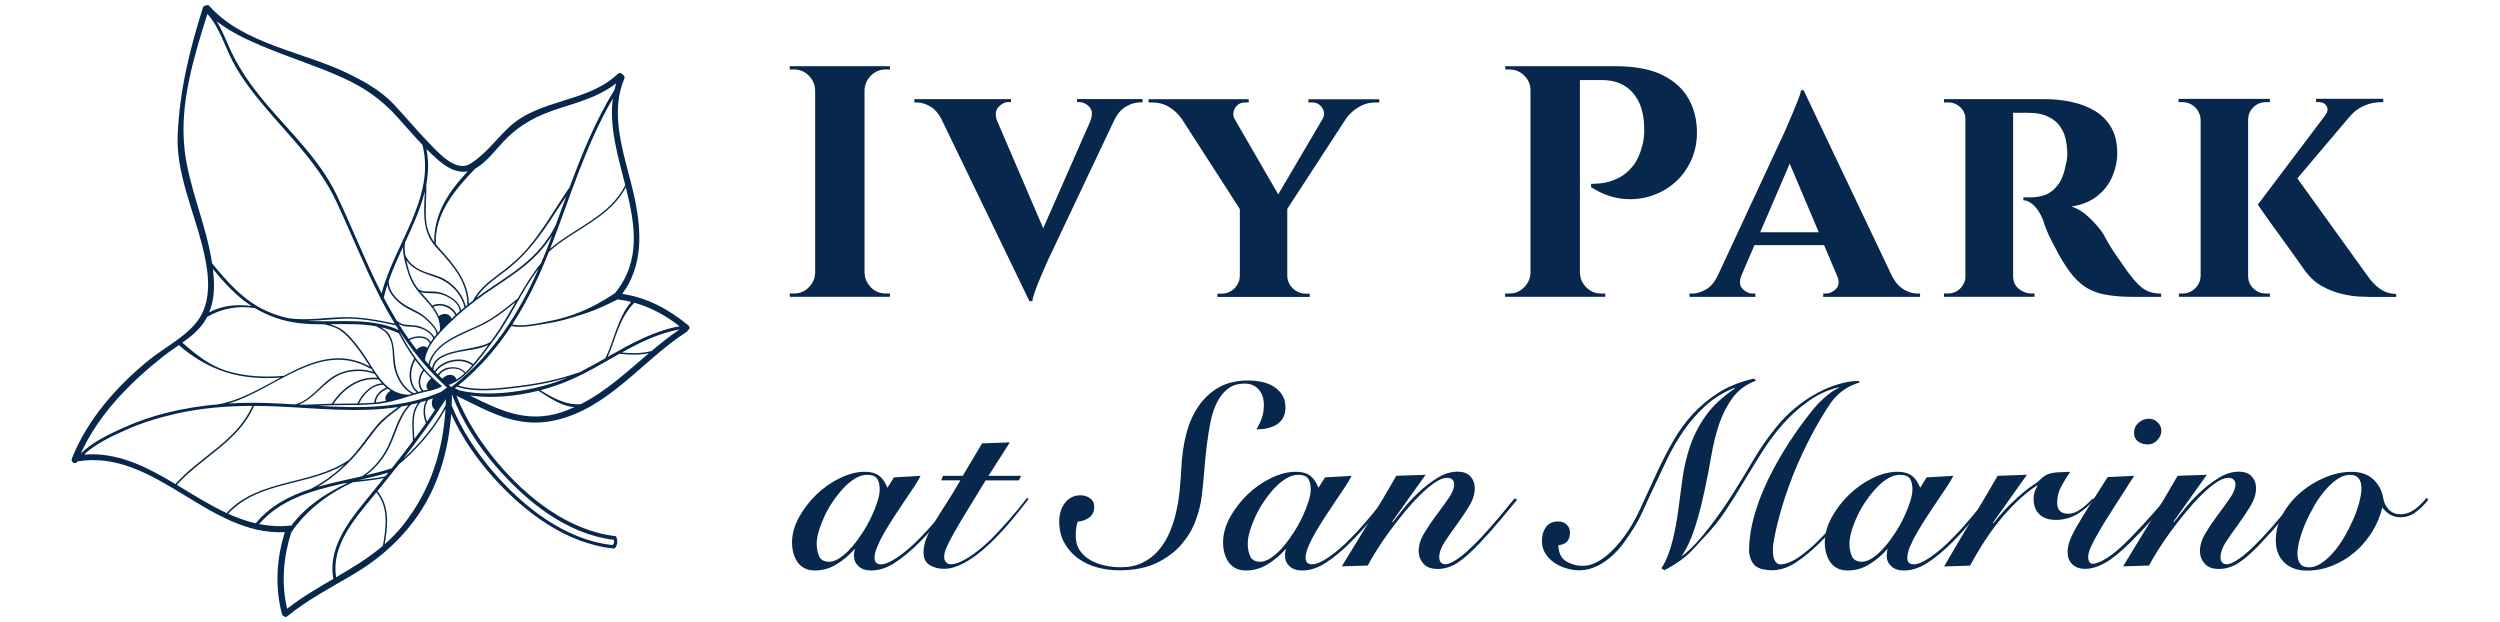 <?xml version="1.0" encoding="UTF-8"?> <svg xmlns="http://www.w3.org/2000/svg" id="Layer_1" version="1.1" viewBox="0 0 442 110"><defs><style> .st0 { fill: #07284c; } </style></defs><path class="st0" d="M121.74,57.56c-3.45-2.85-7.27-4.94-11.72-5.6,3.62-4.95,3.45-10.82,2.23-16.71-1.41-6.81-4.77-14.48-1.87-21.33.13-.31-.03-.59-.27-.72-.17-.27-.58-.43-.88-.14-5.37,5.14-13.84,4.36-19.25,9.44-2.29,2.15-4.21,4.89-6.95,6.51-2.57,1.52-5.9-2.42-7.45-4.01-2.07-2.13-3.95-4.44-6-6.6-2.34-2.46-5.29-4.08-8.33-5.54-7.76-3.72-18.26-5.1-24.23-11.79-.18-.21-.41-.2-.58-.1-.24,0-.48.1-.57.39-2.36,7.51-4.15,14.74-4.46,22.64-.25,6.59,2.78,13.17,4.35,19.45.95,3.8,1.75,8.28-.01,11.94-1.7,3.56-6.38,5.8-9.36,8.22-5.73,4.65-10.95,10.54-13.69,17.47-.25.64.71,1.15.97.5,0,0,0,0,0,0,13.75-2.29,23.12,13.2,36.69,12.5-1.48,4.75-1.77,9.62-.52,14.47.05.19.16.29.29.34.15.19.4.28.65.08,3.57-2.92,7.64-5.04,11.6-7.37,4.17-2.47,7.73-5.45,10.67-9.32,4.26-5.61,6.22-12.25,6.72-19.12,1.84,4.15,4.53,7.98,7.42,11.22,5.49,6.13,12.96,11.8,21.4,12.6.16.02.48-.47.53-1.03.05-.53-.15-1.14-.27-1.16-8.33-.93-15.78-6.87-20.99-13.11-2.85-3.42-5.47-7.41-7.15-11.7,5.73,2.75,10.66,5.83,17.37,4.35,9.55-2.11,15.47-10.61,23.32-15.66.12-.07.17-.17.21-.27.29-.17.44-.58.11-.85ZM111.58,53.37c-2.41,2.87-2.94,6.63-4.53,9.93,0,0,0,.01,0,.02-1.43.81-2.87,1.62-4.32,2.36-.16.08-.32.15-.48.23-.03-.02-.06-.02-.1,0-3.51,1.23-7.14,1.94-10.82,2.37-3.38.39-7.01.87-10.32-.12,3.76-3.05,6.83-6.61,9.41-10.53,1.45.32,2.99.11,4.44-.14,1.67-.29,3.22-.47,4.85-.93,3.3-.93,5.76-1.69,9.36-3.57.05,0,.11-.02.16-.06.04.02.08.03.13.03.76.09,1.5.23,2.23.41ZM108.8,51.77c-2.72,1.87-5.66,3.36-8.83,4.31-1.5.45-3.05.74-4.59,1.03-1.56.29-3.24.58-4.81.26,2.59-3.98,4.68-8.32,6.47-12.84,4.35-3.99,10.77-5.94,13.6-11.42,1.64,6.53,2.74,12.94-1.85,18.65ZM80.47,67.23s0,0,.01,0c0,0,0,0-.01,0,0,0,0,0,0,0,0,0,0,0,0,0ZM79.55,66.27c-.21,0-.42.06-.62.15-.18.08-.36.19-.52.32-.08.06-.15.13-.22.21-.17-.16-.33-.33-.49-.49-.02-.02-.05-.04-.07-.07.01-.02.03-.04.04-.06.14-.23.33-.43.56-.6.15-.11.31-.2.47-.27.2-.09.4-.16.62-.21,1.03-.24,2.2-.01,2.8.77-.44.4-.91.77-1.41,1.08-.22-.61-.67-.85-1.15-.83ZM79.26,64.98c-.21.05-.42.11-.62.2-.17.07-.32.15-.47.25-.22.14-.42.32-.58.52-.06.08-.12.16-.18.25-.13-.13-.26-.26-.39-.39.13-.21.29-.4.46-.57.18-.18.38-.34.59-.49.14-.1.28-.18.43-.26.19-.1.39-.2.6-.28,1.44-.56,3.19-.52,4.3.33.03.02.07.03.1.03-.38.44-.79.88-1.22,1.3-.67-.84-1.93-1.11-3.04-.86ZM79.08,63.91c-.21.08-.41.17-.61.27-.14.07-.28.15-.41.24-.21.14-.42.29-.6.46-.23.22-.44.45-.61.71-.07-.08-.15-.16-.22-.24.04-.66.32-1.18.74-1.58.18-.18.39-.34.62-.48.11-.07.23-.13.35-.2.2-.1.4-.19.61-.27.76-.29,1.57-.47,2.24-.61,1.64-.35,3.61-.44,5.14-1.23-.82,1.11-1.67,2.21-2.56,3.27-.04.05-.09.1-.13.15,0-.03-.01-.06-.05-.08-1.18-.91-3-.97-4.52-.4ZM83.93,61.41c-1.2.25-2.4.43-3.59.72-.46.11-.94.25-1.41.42-.21.08-.42.17-.62.27-.12.06-.23.12-.34.18-.22.13-.44.27-.63.43-.49.42-.85.96-.96,1.65-.14-.16-.28-.32-.42-.47.22-1.01.71-1.86,1.36-2.59.2-.23.43-.44.66-.64.07-.07.15-.13.22-.2.2-.17.42-.33.64-.48,1.23-.86,2.67-1.52,3.97-2.1,1.35-.6,2.7-1.18,3.96-1.95,1.55-.94,2.97-2.09,4.37-3.24-1.2,2.09-2.38,4.2-3.78,6.16-.21.3-.43.59-.65.89-.01,0-.02,0-.03,0-.81.54-1.82.73-2.75.93ZM86.41,56.57c-1.41.86-2.95,1.44-4.44,2.13-1.04.48-2.14,1.02-3.12,1.7-.55.37-1.06.78-1.51,1.24-.74.76-1.32,1.65-1.59,2.73-.21-.24-.42-.48-.62-.72.35-2.49,2.32-4.55,4.03-6.25,2.02-2,4.2-3.8,6.54-5.42,2.46-1.71,5.04-3.28,7.34-5.21,1.8-1.51,3.36-3.22,4.58-5.19-.2.54-.4,1.08-.61,1.61-.43,1.12-.88,2.23-1.35,3.33-1.6,1.95-2.89,4.1-4.14,6.29,0,0-.02,0-.03,0-1.63,1.33-3.26,2.66-5.06,3.76ZM73.66,61.83c-.43-.56-.84-1.12-1.25-1.69,1.11-.58,2.95-.73,3.57.57,0,0,0,0,0,0-.16.26-.31.52-.44.78-.56-.52-1.4-.19-1.88.33ZM74.91,63.24s-.01.08-.02.12c0,0,0,0,0-.01.01-.04.02-.07.03-.11ZM74.6,63.01s0,0,0,.01c0,0,0,0,0,0,0,0,0,0,0,0ZM75.69,68.88c-.23.05-.47.1-.71.15-.03,0-.07.02-.1.02h0c-.99-.98-.59-2.42.07-3.46.01-.02,0-.03,0-.05.42.48.86.94,1.31,1.38-.02,0-.03,0-.05.02-.54.38-1.19,1.39-.53,1.94ZM74.7,65.47c-.71,1.11-1.06,2.6-.13,3.66-.21.05-.41.1-.62.16,0-.01,0-.03-.02-.04-1.63-1.35-1.47-3.88-.52-5.6.45.61.92,1.2,1.42,1.78-.05,0-.1,0-.13.06ZM73.67,69.37c-.17.05-.34.1-.52.15,0,0,0,0,0,0-1.38-.72-2.23-1.92-2.8-3.34-.5-1.25-.57-2.54-.66-3.87-.07-1.07-.25-2.11-.79-3.05-.36-.64-.94-1.04-1.55-1.4,1.02.23,2.02.55,3,1,.05.02.09.03.13.02.82,1.56,1.73,3.08,2.75,4.51-1.06,1.79-1.24,4.5.43,5.98ZM68.21,70.88c-.57.11-1.16.2-1.75.27.07-1.17,1.03-2.01,2.06-2.43,0,0,0,0,.01-.01.17.13.34.25.52.37-.62.36-1.12,1.1-.84,1.81ZM66.19,71.18c-.11.01-.22.02-.34.03-.79.06-1.58.1-2.37.11.84-1.66,2.3-3.24,4.27-3.29.15.15.31.3.48.45.02.01.04.03.05.04-1.09.49-2.03,1.4-2.11,2.65,0,0,0,0,0,0ZM57.35,68.14c1.16-1.07,2.39-1.93,3.94-2.3,1.59-.38,3.33-.32,4.86.24.02,0,.05,0,.07,0,.16.24.32.48.49.71-3.38-.3-6.23,1.82-8.04,4.55,0,0,0,.02,0,.02-1.77.05-3.52.19-5.29.19,0,0-.01,0-.02,0-.16,0-.32-.02-.49-.03,1.73-.68,3.13-2.16,4.47-3.41ZM52.14,71.5c-1.79-.11-3.58-.21-5.35-.26-2.12-.06-4.25-.03-6.37.1,8.32-2.45,16.2-11.25,25.02-6.19.06.04.11.01.15-.03.13.21.26.42.4.62-2.47-.79-5.3-.44-7.43,1.05-2.13,1.49-3.8,4.07-6.41,4.71ZM66.93,67.09c.18.23.37.47.58.69-1.99.17-3.47,1.81-4.32,3.52,0,.01,0,.02,0,.04-1.21.02-2.42.02-3.63.03-.19,0-.38,0-.58.01,1.79-2.65,4.62-4.71,7.94-4.28ZM67.18,66.93s-.03-.07-.07-.09c-.97-1.23-1.77-2.67-2.61-3.91-1-1.47-2.09-2.95-3.41-4.15-.84-.77-1.77-1.14-2.78-1.45,2.76-.03,5.54-.12,8.22.36.37.21.73.42,1.09.64.69.43,1.13,1.09,1.42,1.85.45,1.18.37,2.51.49,3.76.21,2.24,1.29,4.53,3.27,5.69-.2.06-.4.13-.6.19-.02-.02-.05-.04-.09-.04-2.2-.08-3.71-1.29-4.94-2.85ZM55.06,56.76c-.23,0-.46-.02-.69-.04,1.94-.03,3.88-.24,5.78-.35,3.33-.2,6.61.46,9.85,1.16.17.27.33.54.51.81-4.85-2.19-10.29-1.39-15.45-1.57ZM76.5,42.96c.57.78,1.28,1.47,1.92,2.19.75.85,1.47,1.73,2.13,2.66,1.26,1.81,2.1,3.86,2.08,6.09,0,0,0,.01,0,.02-.09.08-.19.15-.28.22-.49-2.01-1.98-3.76-3.75-4.77-1.09-.62-2.35-.89-3.52-1.32-1.42-.53-2.63-1.38-3.34-2.74-.01-.02-.03-.03-.05-.04-.15-.79-.17-1.53-.1-2.35,1.39-2.99,2.76-5.99,3.52-9.07-.12,3.14-.53,6.45,1.38,9.1ZM76.49,53.99s-.04.02-.05.04c-.54-.7-1.16-1.37-1.74-2.02-.12-.13-.23-.26-.34-.39,1.1.4,2.41.07,3.55.39,1.41.4,3.22,1.42,3.38,3.03-.19.17-.39.33-.58.5-.71-1.47-2.72-2.25-4.22-1.55ZM80.5,55.74c-.22.2-.44.4-.66.61-.31-.98-1.46-1.08-2.26-.46-.26-.58-.6-1.13-.99-1.65.01,0,.02,0,.04,0,1.36-.64,3.28.14,3.87,1.51ZM78.81,52.06c-.62-.28-1.29-.47-1.98-.52-.98-.08-1.97.16-2.85-.4,0,0,0,0-.01,0-.65-.86-1.17-1.77-1.53-2.85-.25-.75-.43-1.51-.6-2.28,1.25,1.82,3.37,2.35,5.41,3.08,2.32.83,4.32,2.82,4.87,5.26-.2.17-.4.33-.6.5-.24-1.37-1.52-2.25-2.71-2.79ZM71.91,47.43c.39,1.47.95,2.76,1.9,3.95,1.68,2.11,4.21,4.04,3.96,7.03,0,.01,0,.02,0,.03-.12.14-.25.27-.37.41-.15-.71-.7-1.31-1.18-1.83-.74-.8-1.53-1.46-2.5-1.97-1.24-.65-2.42-1.17-3.44-2.17-.87-.86-1.58-1.96-1.56-3.21.71-2.02,1.61-4.02,2.54-6.03-.01.4,0,.81.06,1.24.12.86.36,1.71.58,2.55ZM71.96,54.47c1.19.66,2.41,1.11,3.41,2.07.69.66,1.71,1.53,1.8,2.54,0,.01.01.02.01.03-.13.16-.27.31-.4.47-.45-.89-1.45-1.43-2.34-1.79-.54-.22-1.13-.27-1.7-.31-.41-.02-.81-.05-1.22-.1-.52-.07-.95-.38-1.37-.68-.81-1.33-1.57-2.69-2.3-4.07.17-.77.39-1.53.64-2.29.31,1.79,1.95,3.29,3.46,4.13ZM70.49,57.25c.23.14.47.27.74.35.53.17,1.17.13,1.72.17,1.28.08,3.12.76,3.65,2.05-.16.21-.31.42-.46.64-.74-1.32-2.7-1.17-3.89-.54-.61-.87-1.2-1.76-1.76-2.66ZM84.18,52.71c1.15-1.79,2.85-3.06,4.55-4.32,1.8-1.32,3.42-2.78,4.87-4.48,2.69-3.14,4.25-5.88,6.5-9.19-.62,1.69-1.23,3.38-1.85,5.07-1.39,2.86-3.47,5.2-5.94,7.18-2.46,1.97-5.18,3.59-7.74,5.43-.14.1-.27.21-.4.31ZM110.54,32.72c-2.65,5.48-8.89,7.48-13.28,11.27,3.5-8.96,6.22-18.25,11.09-26.58-.67,4.99.89,10.18,2.19,15.31ZM84.01,29.82c1.95-1.06,3.73-3.46,5.03-4.82,2.93-3.07,5.95-4.61,10.02-5.9,3.5-1.11,6.99-2.11,9.88-4.37-.12.4-.23.79-.32,1.19-3.34,5.4-5.71,11.24-7.9,17.16-2.49,3.61-4.61,7.49-7.47,10.84-1.55,1.81-3.35,3.28-5.26,4.69-1.7,1.25-3.32,2.59-4.35,4.47,0,.02,0,.03,0,.04-.25.19-.49.39-.74.59-.05-4.04-2.8-7.13-5.37-9.97-.17-.19-.32-.37-.47-.56,0,0,0-.01,0-.02-.24-5.4,3.43-9.68,6.96-13.36ZM75.4,32.47c.35-1.99.41-4.02,0-6.11.68.68,1.37,1.33,2.1,1.96,1.48,1.26,3.2,2.33,5.19,1.98-3.3,3.53-5.99,7.4-5.92,12.53-.92-1.29-1.4-2.69-1.47-4.38-.08-1.99.11-3.99.08-5.98ZM46.62,8.26c4.67,1.97,9.53,3.45,14.14,5.56,3.63,1.66,6.61,3.73,9.29,6.66,1.55,1.7,3.05,3.47,4.64,5.14,2.37,9.3-4.99,17.59-7.22,26.26-2.9-5.69-5.21-11.67-7.96-17.43-2.87-6-7.83-10.71-12.1-15.69-2.25-2.62-4.32-5.39-5.94-8.45-1.15-2.17-1.89-4.5-3.16-6.55,2.46,1.96,5.45,3.29,8.31,4.51ZM32.62,26.26c-.88-8.03,1.67-16.22,4.05-23.81,2.18,2.46,3.04,5.71,4.56,8.58,1.57,2.95,3.66,5.6,5.81,8.14,4.47,5.26,9.45,10.1,12.41,16.44,2.66,5.68,4.96,11.51,7.82,17.09,0,0,0,.02,0,.02-.03.15.06.26.17.3.07.15.15.29.22.44.67,1.28,1.38,2.53,2.14,3.76-2.95-.63-5.91-1.2-8.94-1.15-3.28.05-6.59.66-9.87.19-1.68-.37-3.3-.94-4.87-1.77-3.45-1.82-6.07-4.84-8.52-7.8-.03-.03-.06-.05-.09-.07-1.02-6.92-4.13-13.37-4.9-20.35ZM37.65,47.58c1.95,2.34,4.01,4.65,6.55,6.35.09.06.19.12.28.18-2.59-.37-5.2-.11-7.49,1.11.99-2.42.97-5,.65-7.64ZM36.29,56.62c.12-.2.23-.39.33-.59,2.51-1.5,5.58-2.05,8.46-1.55,2.47,1.47,5.13,2.36,8.01,2.68,1.41.15,2.84.18,4.28.18.74.2,1.48.37,2.18.71.74.36,1.36.92,1.93,1.5,1.45,1.5,2.64,3.26,3.76,5.02.05.08.1.16.15.24-5.35-2.97-10.32-.96-15.25,1.64-.01,0-.02-.01-.03,0-3.28.28-6.59.12-9.76-.8-3.2-.93-5.62-2.89-8.11-5.07,1.57-1.12,3.07-2.33,4.05-3.96ZM28.98,62.91c.83-.65,1.74-1.26,2.64-1.89,2.49,2.17,5.33,3.87,8.49,4.84,3.06.94,6.29,1.13,9.47.9-3.63,1.94-7.25,4.09-10.99,4.72-3.03.27-6.04.74-9,1.47-2.85.7-5.63,1.68-8.3,2.91-2.37,1.08-5.13,2.46-7.01,4.33,3.16-6.97,8.75-12.6,14.7-17.28ZM14.85,80.38c2.04-1.94,5.01-3.3,7.5-4.41,2.8-1.25,5.76-2.14,8.75-2.82,4.43-1.01,8.97-1.38,13.51-1.39-2.72,6.21-9.26,8.94-13.59,13.82-5.06-3.02-10.2-5.69-16.17-5.21ZM31.26,85.73c4.37-4.9,10.96-7.65,13.64-13.96,1.29,0,2.58.03,3.86.08,7.17.31,14.56,1.2,21.64.11-1.28.96-2.58,1.88-3.65,3.09-1.39,1.59-2.54,3.38-3.91,4.99-.39.47-.81.92-1.25,1.37-.03,0-.07,0-.1.02-6.54,4.41-15.88,3.17-21.42,9.28-3.01-1.4-5.9-3.24-8.82-4.99ZM76.9,72.46s.01,0,.02,0c-.47.7-.96,1.4-1.44,2.09-.45-1.28-.51-2.64.22-3.83.28-.09.56-.2.84-.3-.31.71-.29,1.52.37,2.04ZM76.85,70.39s.02-.05.04-.07c0,0,0-.02,0-.02.02,0,.04-.01.06-.02,0,0-.02,0-.02.01-.03.03-.05.07-.07.1ZM75.29,74.83c-.66.94-1.34,1.86-2.03,2.78-.05-2.3-.57-4.63,1.11-6.5.32-.09.65-.18.97-.28-.66,1.25-.55,2.69-.04,4ZM72.99,77.98c-1.23,1.64-2.48,3.25-3.75,4.85-.04,0-.07,0-.12.01-1.42.46-2.89.84-4.4,1.19,1.85-1.36,3.32-3.27,4.28-5.33,1.14-2.46,1.7-5.19,3.68-7.16.41-.09.81-.17,1.22-.28-1.49,1.97-.89,4.35-.91,6.72ZM68.66,83.56c-.17.22-.35.43-.53.65-1.57.34-3.17.51-4.77.68,0,0,0,0,0,0,1.81-.4,3.59-.81,5.29-1.33ZM69.01,77.98c-1.02,2.47-2.73,4.76-4.99,6.22-2.6.59-5.27,1.13-7.83,1.87,2.37-1.4,4.53-3.26,6.35-5.24,1.43-1.56,2.63-3.31,3.93-4.97,1.28-1.62,2.9-2.75,4.52-3.99.4-.07.8-.14,1.2-.22-1.62,1.79-2.28,4.13-3.18,6.33ZM45.22,92.53c-1.67-.39-3.29-.98-4.88-1.7,5.31-5.78,14.12-4.88,20.56-8.7-1.78,1.71-3.82,3.23-5.99,4.32-3.69,1.2-7.08,2.93-9.66,6.02-.01.02-.02.04-.03.06ZM45.81,92.66c3.79-4.4,9.34-5.94,14.93-7.19.25-.03.5-.07.75-.1-3.84,1.81-7.23,3.99-10.02,7.58-.06-.02-.13-.02-.21-.02-1.89.2-3.7.07-5.45-.27ZM50.76,107.63c-1.04-4.53-.68-9.05.72-13.47,2.61-3.94,6.62-6.91,10.88-8.89,1.84-.2,3.68-.37,5.5-.74-1.14,1.42-2.29,2.84-3.44,4.25-3.12,3.81-6.44,8.39-5.49,13.56-2.8,1.64-5.61,3.28-8.16,5.28ZM59.43,102.05c-.91-5.45,3.15-10.18,6.38-14.1.25-.3.49-.6.74-.9,2.21,2.67,1.72,6.26,1.14,9.45-2.53,2.15-5.38,3.87-8.26,5.56ZM71.22,92.89c-.98,1.23-2.06,2.32-3.21,3.33.57-3.22.93-6.72-1.29-9.39,1.27-1.55,2.52-3.1,3.76-4.67,3.29-2.78,6.2-6.1,8.28-9.88-.44,7.55-2.71,14.53-7.54,20.61ZM78.82,70.74c0,.31-.02.62-.03.93-1.87,3.55-4.47,6.71-7.45,9.39,2.62-3.38,5.13-6.83,7.45-10.43.01-.02.03-.04.04-.07,0,.06,0,.11,0,.17ZM77,70.25s.05-.02.07-.03c0,0,0,0,0,0,0,0-.01.02-.02.02-.02,0-.04,0-.05,0ZM77.4,70.11s.03,0,.04-.02c0,.01-.02.02-.03.03h0s0-.01-.01-.02ZM78.85,68.64c-.18.15-.37.29-.56.42-.11.08-.22.16-.34.23-6.87,2.99-14.33,2.89-21.74,2.46,1.2-.06,2.41-.12,3.61-.12,2.18,0,4.35,0,6.53-.19,2.09-.18,4.05-.75,6.05-1.4.95-.31,1.9-.58,2.88-.79.95-.2,1.89-.42,2.76-.86.03-.01.04-.03.05-.05.02-.05,0-.1-.04-.14,0,0,0,0,0-.01,0-.01,0-.03-.02-.04-3.15-2.51-5.46-5.88-7.32-9.42,0-.01.02-.03.02-.04,2.07,3.16,4.43,6.09,7.15,8.74.28.27.57.54.86.81.1.09.19.18.29.27-.05.05-.11.09-.17.14ZM76.41,67.07s0,0,.02.01c0,0,0,0-.01,0,0,0,0,0,0-.01ZM76.65,67.3s.05.04.07.06c-.02-.02-.05-.04-.07-.05,0,0,0,0,0-.01ZM77.12,67.72s.06.05.09.07h-.01s-.05-.05-.07-.07ZM79.72,68.41c-.12-.1-.23-.21-.34-.32-.02-.01-.03-.03-.05-.04.01,0,.02,0,.03-.01.21-.07.41-.15.6-.23,1.36-.61,2.49-1.67,3.48-2.76,1.39-1.52,2.57-3.22,3.81-4.86,3.02-4,4.94-8.7,7.97-12.69-3.5,7.97-8.14,15.24-15.14,20.7-.09.07-.17.14-.26.2-.04,0-.07,0-.11,0ZM87.7,82.47c5.35,6.19,12.48,11.98,20.86,12.97-.02.02.02.21,0,.4-.01.18-.06.37-.21.48-.1.07-.2.01-.44,0-8.11-1-15.35-6.71-20.54-12.71-2.99-3.46-5.76-7.53-7.51-11.93.03-.66.05-1.31.05-1.97,1.74,4.72,4.62,9.11,7.78,12.77ZM80.41,68.64c.11-.09.22-.18.34-.27,3.32,1.06,6.95.59,10.35.21,3.15-.35,6.26-.92,9.28-1.82-2.7,1.12-5.5,1.86-8.43,2.33-3.51.56-7.2.73-10.68-.05-.28-.14-.57-.27-.85-.4ZM99.41,72.84c-6.26,2.1-11.09-.32-16.33-2.91,3.93.54,8.16.15,12.11-.85,2.01,1.25,4.03,2.75,6.37,2.9-.7.31-1.41.61-2.16.86ZM102.71,71.45c-2.61.24-4.99-1.12-7.15-2.46,1.92-.51,3.77-1.15,5.49-1.91,2.92-1.28,5.68-2.97,8.49-4.54,1.74.22,3.47.26,5.18-.09-3.84,3.27-7.52,6.71-12.01,8.99ZM115.17,62.07c-1.72.43-3.47.44-5.22.25,3.23-1.8,6.54-3.41,10.21-4.09-1.74,1.18-3.38,2.49-4.98,3.84ZM107.44,63.1c1.46-3.2,1.92-6.68,4.71-9.58,2.93.81,5.55,2.27,8,4.16-4.6.84-8.67,3.12-12.71,5.42Z"></path><g><g><path class="st0" d="M152.68,11.7h-13.05v.58h.76c1.01,0,1.87.36,2.59,1.08.72.72,1.1,1.58,1.14,2.59v32.27c-.04,1.01-.42,1.87-1.14,2.59s-1.58,1.08-2.59,1.08h-.76v.58h17.71v-.58h-.76c-1.01,0-1.88-.36-2.59-1.08-.72-.72-1.1-1.58-1.14-2.59V15.95c.04-1.01.42-1.87,1.14-2.59.72-.72,1.58-1.08,2.59-1.08h.76v-.58h-4.66Z"></path><path class="st0" d="M190.37,18.05h.41c.7,0,1.31.29,1.84.88.52.58.57,1.4.15,2.45h.02l-8.35,18.97-8.17-19.04c-.36-1.01-.28-1.81.25-2.38.54-.58,1.13-.88,1.75-.88h.47v-.52h-17.07v.58h.41c.78,0,1.58.24,2.42.73.73.42,1.36,1.14,1.89,2.11l15.61,32.29h.53c.04-.43.18-.99.44-1.69.25-.7.53-1.43.85-2.19.31-.76.6-1.44.87-2.04.27-.6.45-1,.53-1.2l11.78-24.88c.57-1.13,1.26-1.94,2.09-2.41.85-.49,1.67-.73,2.45-.73h.47v-.58h-11.59v.52h0Z"></path><path class="st0" d="M231.32,18.11h.7c.74,0,1.32.32,1.75.96.43.64.43,1.33,0,2.07h0l-7.78,13.22-7.71-13.32c-.33-.66-.31-1.3.07-1.93.41-.66,1-.99,1.78-.99h.64v-.58h-17.71v.58h.7c1.09,0,2.08.27,2.97.82s1.61,1.22,2.16,2.04h.02l10.29,15.98v11.87c-.04.86-.37,1.58-.99,2.19-.62.6-1.38.9-2.27.9h-.7v.58h16.31v-.58h-.7c-.85,0-1.6-.3-2.24-.9-.64-.6-.98-1.33-1.02-2.19v-11.9l10.42-16c.54-.75,1.25-1.41,2.14-1.96.91-.56,1.89-.84,2.94-.84h.76v-.58h-12.53v.58h0Z"></path><path class="st0" d="M300.01,22.89c-.08-2.14-.63-4.05-1.66-5.74-1.03-1.69-2.58-3.02-4.66-3.99-2.08-.97-4.79-1.46-8.13-1.46h-19.46l.06.58h.7c1.01,0,1.89.36,2.62,1.08.74.72,1.11,1.58,1.11,2.59v32.27c-.04,1.01-.42,1.87-1.14,2.59s-1.58,1.08-2.59,1.08h-.76v.58h17.71v-.58h-.76c-1.01,0-1.87-.36-2.59-1.08-.72-.72-1.1-1.58-1.13-2.59V14.15h3.84c2.37,0,4.2.75,5.5,2.24,1.3,1.5,1.97,3.49,2.01,5.97.04.54.03,1.14-.03,1.78-.06.64-.17,1.21-.32,1.72-.39,1.48-.95,2.66-1.69,3.56s-1.52,1.55-2.36,1.98c-.84.43-1.63.72-2.39.87-.76.15-1.62.23-2.59.23v.58c1.67,1.09,3.39,1.76,5.16,2.01,1.77.25,3.48.14,5.13-.35,1.65-.49,3.12-1.27,4.4-2.36,1.28-1.09,2.29-2.45,3.03-4.08.74-1.63,1.07-3.44.99-5.42Z"></path><path class="st0" d="M336.59,51.17c-.85-.49-1.57-1.33-2.16-2.53h0l-15.55-32.68h-.47c-.04.39-.2.92-.47,1.6-.27.68-.57,1.4-.88,2.16s-.6,1.44-.87,2.04c-.27.6-.45,1.02-.53,1.25l-11.92,25.63h-.02c-.54,1.2-1.24,2.05-2.1,2.53-.86.49-1.67.73-2.45.73h-.47v.58h11.65v-.58h-.47c-.66,0-1.26-.28-1.8-.84-.53-.55-.59-1.33-.2-2.34l2.31-5.38h12.31l2.43,5.73c.25.84.16,1.51-.31,1.99-.54.56-1.15.84-1.81.84h-.47v.58h17.13v-.58h-.47c-.78,0-1.6-.24-2.45-.73ZM311.2,41.07l5.22-12.14,5.14,12.14h-10.37Z"></path><path class="st0" d="M378.13,50.36c-.58-.56-1.26-1.37-2.04-2.42-.66-.93-1.29-1.84-1.89-2.71-.6-.87-1.1-1.65-1.49-2.33-.39-.68-.66-1.17-.81-1.49-.58-.89-1.39-1.84-2.42-2.85-1.03-1.01-2.11-1.69-3.24-2.04,1.9-.31,3.45-.95,4.63-1.92,1.18-.97,2.06-2.13,2.62-3.47.56-1.34.84-2.69.84-4.05,0-1.82-.36-3.35-1.08-4.57-.72-1.23-1.68-2.19-2.88-2.91-1.2-.72-2.56-1.24-4.08-1.57-1.51-.33-3.07-.5-4.66-.5h-17.94v.58h.76c.81,0,1.52.28,2.13.84.49.46.79,1.04.9,1.72v28.58c-.12.66-.41,1.25-.9,1.74-.6.6-1.33.9-2.19.9h-.7v.58h16.02v-.58h-.58c-.78,0-1.5-.27-2.19-.81-.68-.54-1.02-1.3-1.02-2.27v-28.89c.31.03.74.05,1.31.02.6-.02,1.27,0,2.01.03.5,0,1.1.09,1.78.26.68.17,1.35.49,2.01.93.66.45,1.21,1.11,1.66,1.98s.71,2.03.79,3.47c.04.54.03,1.03-.03,1.46-.06.43-.12.76-.2.99-.31,1.63-.8,2.87-1.46,3.7-.66.84-1.39,1.4-2.18,1.69-.8.29-1.6.44-2.42.44h-1.45v.52c.54,0,1.13.28,1.78.84.64.57,1.21,1.47,1.72,2.71.12.47.32,1.05.61,1.75.29.7.63,1.42,1.02,2.16s.78,1.47,1.16,2.18c.39.72.76,1.33,1.11,1.84.89,1.44,1.87,2.57,2.94,3.41,1.07.84,2.33,1.41,3.79,1.72,1.46.31,3.23.47,5.33.47h4.89v-.58c-.81,0-1.53-.12-2.15-.35-.62-.23-1.22-.63-1.8-1.19Z"></path><path class="st0" d="M398.4,51c-.62-.6-.93-1.33-.93-2.19v-27.61c0-.89.31-1.64.93-2.24.62-.6,1.38-.9,2.27-.9h.64v-.58h-16.14v.58h.64c.89,0,1.65.3,2.27.9.62.6.95,1.35.99,2.24v27.61c-.04.86-.37,1.58-.99,2.19-.62.6-1.38.9-2.27.9h-.58v.58h16.08v-.58h-.64c-.9,0-1.65-.3-2.27-.9Z"></path><path class="st0" d="M420.77,51.06c-.81-.56-1.59-1.39-2.33-2.48l-12.27-17.04,9.4-11.1h.02c.62-.74,1.42-1.32,2.39-1.75.97-.43,2.02-.64,3.15-.64h.23v-.58h-11.88v.58h.47c.66,0,1.13.24,1.4.73.27.49.2,1-.23,1.55h.02l-11.96,15.85c.7,1.01,1.34,1.92,1.92,2.74.58.81,1.21,1.69,1.89,2.62.68.93,1.34,1.85,1.98,2.74.64.89,1.2,1.67,1.66,2.33.47.66.8,1.13.99,1.4.89,1.16,1.92,2.06,3.09,2.68,1.16.62,2.32,1.06,3.47,1.31,1.14.25,2.16.4,3.06.44s1.53.06,1.92.06h4.49v-.52c-1.09-.04-2.04-.34-2.85-.9Z"></path></g><g><path class="st0" d="M158.03,84.4l4.73-.27c-.27.55-.67,1.2-1.18,1.98-.52.77-1.08,1.61-1.68,2.5s-1.22,1.82-1.84,2.77c-.62.96-1.19,1.88-1.71,2.77-.52.89-.93,1.73-1.25,2.5s-.48,1.43-.48,1.98c0,.76.38,1.14,1.14,1.14s1.71-.42,2.96-1.27c1.24-.85,2.55-1.97,3.91-3.37.57-.57,1.16-1.2,1.75-1.86.59-.67,1.16-1.33,1.71-1.98.54-.65,1.05-1.26,1.5-1.82.45-.56.82-1.02,1.09-1.39l.32.18c-.79,1.06-1.7,2.24-2.73,3.52-1.03,1.29-2.27,2.66-3.73,4.12-1.45,1.45-2.89,2.65-4.3,3.57-1.41.93-2.81,1.39-4.21,1.39-.97,0-1.72-.25-2.25-.75-.53-.5-.8-1.11-.8-1.84,0-.24.01-.47.05-.68.03-.21.07-.38.14-.5h-.09c-.94,1.06-2,1.96-3.18,2.68-1.18.73-2.46,1.09-3.82,1.09-.73,0-1.35-.14-1.86-.41-.52-.27-.93-.64-1.25-1.11-.32-.47-.55-1-.71-1.59-.15-.59-.23-1.2-.23-1.84,0-1.48.41-2.97,1.23-4.46.82-1.48,1.85-2.83,3.09-4.02,1.24-1.2,2.63-2.17,4.16-2.91,1.53-.74,2.99-1.11,4.39-1.11,1.06,0,1.89.23,2.5.68.61.45,1.11,1.17,1.5,2.14l1.14-1.82ZM144.39,96.04c0,.88.14,1.65.43,2.3.29.65.9.98,1.84.98.64-.03,1.3-.29,2-.8.7-.5,1.37-1.13,2.02-1.89.65-.76,1.27-1.6,1.86-2.52.59-.92,1.11-1.86,1.55-2.8.44-.94.79-1.83,1.05-2.66.26-.84.39-1.54.39-2.11,0-.82-.15-1.45-.45-1.91-.3-.45-.89-.68-1.77-.68-.7,0-1.4.21-2.11.64-.71.43-1.4.98-2.05,1.68-.65.7-1.27,1.48-1.86,2.34-.59.86-1.1,1.75-1.52,2.66-.42.91-.76,1.78-1,2.61-.25.83-.37,1.55-.37,2.16Z"></path><path class="st0" d="M166.4,84.94l.32-.82h3.5l3.41-5.73,4.91-.18-3.77,5.91h5.77l-.41.82h-5.87c-1.36,2.24-2.52,4.13-3.46,5.66s-1.69,2.8-2.25,3.82c-.56,1.02-.97,1.83-1.23,2.43-.26.61-.39,1.14-.39,1.59,0,.39.11.71.32.96.21.24.52.36.91.36.76,0,1.76-.39,3-1.16,1.24-.77,2.58-1.84,4-3.21.97-.97,2.03-2.11,3.18-3.41,1.15-1.3,2.23-2.62,3.23-3.96l.27.23c-.7.91-1.58,2.02-2.64,3.32-1.06,1.3-2.23,2.59-3.5,3.86-.7.7-1.42,1.36-2.16,1.98-.74.62-1.49,1.17-2.25,1.64-.76.47-1.5.84-2.23,1.11-.73.27-1.44.41-2.14.41-.97,0-1.82-.22-2.55-.66-.73-.44-1.09-1.2-1.09-2.3,0-.79.17-1.6.5-2.43.33-.83.8-1.75,1.39-2.75.59-1,1.28-2.11,2.07-3.32.79-1.21,1.64-2.6,2.55-4.18h-3.41Z"></path><path class="st0" d="M187.27,92.17c0-.57.08-1.14.23-1.68.15-.55.39-1.04.71-1.48.32-.44.71-.79,1.18-1.05.47-.26,1.02-.39,1.66-.39s1.16.17,1.66.52c.5.35.75.86.75,1.52,0,.82-.29,1.45-.89,1.89-.59.44-1.27.68-2.02.71-.15.42-.25.85-.29,1.27-.05.43-.07.85-.07,1.27,0,1.03.25,1.9.75,2.61.5.71,1.14,1.28,1.91,1.71s1.63.74,2.57.93c.94.2,1.83.29,2.68.29,1.52,0,2.83-.27,3.93-.82s2.05-1.28,2.84-2.21c.79-.93,1.43-1.98,1.93-3.16.5-1.18.89-2.42,1.18-3.73.29-1.3.49-2.61.61-3.93s.21-2.55.27-3.71c.09-2.09.38-4.08.86-5.96s1.2-3.52,2.16-4.93c.96-1.41,2.15-2.52,3.59-3.34,1.44-.82,3.16-1.23,5.16-1.23.85,0,1.67.08,2.48.25s1.51.45,2.11.84c.61.39,1.1.89,1.48,1.48.38.59.57,1.33.57,2.21,0,.73-.15,1.34-.43,1.84-.29.5-.67.89-1.14,1.18-.47.29-1.02.5-1.64.64-.62.14-1.27.2-1.93.2.42-.7.75-1.38.98-2.05s.34-1.43.34-2.27c0-1.15-.31-2.07-.93-2.75s-1.43-1.02-2.43-1.02c-1.18,0-2.16.29-2.93.86-.77.58-1.42,1.36-1.93,2.34s-.91,2.14-1.18,3.46-.5,2.71-.68,4.18c-.18,1.47-.33,2.98-.45,4.52-.12,1.55-.27,3.06-.45,4.55-.15,1.3-.5,2.71-1.05,4.23-.54,1.52-1.38,2.93-2.5,4.25-1.12,1.32-2.58,2.42-4.39,3.3-1.8.88-4.04,1.32-6.71,1.32-1.3,0-2.59-.17-3.86-.52-1.27-.35-2.4-.89-3.39-1.61-.98-.73-1.78-1.64-2.39-2.73-.61-1.09-.91-2.36-.91-3.82Z"></path><path class="st0" d="M234.24,84.4l4.73-.27c-.27.55-.67,1.2-1.18,1.98-.52.77-1.08,1.61-1.68,2.5-.61.89-1.22,1.82-1.84,2.77-.62.96-1.19,1.88-1.71,2.77-.52.89-.93,1.73-1.25,2.5s-.48,1.43-.48,1.98c0,.76.38,1.14,1.14,1.14s1.71-.42,2.96-1.27c1.24-.85,2.55-1.97,3.91-3.37.57-.57,1.16-1.2,1.75-1.86.59-.67,1.16-1.33,1.71-1.98.54-.65,1.05-1.26,1.5-1.82.45-.56.82-1.02,1.09-1.39l.32.18c-.79,1.06-1.7,2.24-2.73,3.52-1.03,1.29-2.27,2.66-3.73,4.12-1.45,1.45-2.89,2.65-4.3,3.57-1.41.93-2.81,1.39-4.21,1.39-.97,0-1.72-.25-2.25-.75-.53-.5-.8-1.11-.8-1.84,0-.24.01-.47.05-.68.03-.21.07-.38.14-.5h-.09c-.94,1.06-2,1.96-3.18,2.68-1.18.73-2.46,1.09-3.82,1.09-.73,0-1.35-.14-1.86-.41-.52-.27-.93-.64-1.25-1.11s-.55-1-.71-1.59c-.15-.59-.23-1.2-.23-1.84,0-1.48.41-2.97,1.23-4.46.82-1.48,1.85-2.83,3.09-4.02,1.24-1.2,2.63-2.17,4.16-2.91,1.53-.74,2.99-1.11,4.39-1.11,1.06,0,1.89.23,2.5.68.61.45,1.11,1.17,1.5,2.14l1.14-1.82ZM220.6,96.04c0,.88.14,1.65.43,2.3.29.65.9.98,1.84.98.64-.03,1.3-.29,2-.8.7-.5,1.37-1.13,2.02-1.89.65-.76,1.27-1.6,1.86-2.52.59-.92,1.11-1.86,1.55-2.8.44-.94.79-1.83,1.05-2.66.26-.84.39-1.54.39-2.11,0-.82-.15-1.45-.45-1.91-.3-.45-.89-.68-1.77-.68-.7,0-1.4.21-2.11.64-.71.43-1.4.98-2.05,1.68-.65.7-1.27,1.48-1.86,2.34-.59.86-1.1,1.75-1.52,2.66-.42.91-.76,1.78-1,2.61-.25.83-.37,1.55-.37,2.16Z"></path><path class="st0" d="M246.24,92.31c.42-.55,1.04-1.32,1.84-2.32.8-1,1.72-1.99,2.75-2.96,1.03-.97,2.14-1.82,3.32-2.55,1.18-.73,2.36-1.09,3.55-1.09,1,0,1.76.28,2.27.84s.77,1.25.77,2.07c0,1.03-.33,2.09-.98,3.16-.65,1.08-1.37,2.15-2.16,3.23-.79,1.08-1.51,2.11-2.16,3.09s-.98,1.9-.98,2.75c0,.36.09.66.27.89.18.23.49.34.91.34s1.13-.32,2.11-.98c.98-.65,2.31-1.86,3.98-3.61,1.3-1.39,2.5-2.75,3.59-4.07,1.09-1.32,1.91-2.31,2.46-2.98l.45.23c-.79.94-1.76,2.11-2.91,3.5s-2.38,2.77-3.68,4.14c-1.58,1.67-2.92,2.85-4.02,3.55-1.11.7-2.25,1.05-3.43,1.05s-2-.32-2.55-.96c-.55-.64-.82-1.36-.82-2.18,0-1.03.32-2.09.98-3.18.65-1.09,1.37-2.16,2.16-3.21.79-1.05,1.51-2.04,2.16-2.98.65-.94.98-1.76.98-2.46,0-.33-.11-.61-.32-.82-.21-.21-.53-.32-.96-.32-.61,0-1.32.28-2.14.84-.82.56-1.68,1.29-2.59,2.18-.91.89-1.84,1.91-2.77,3.05-.94,1.14-1.83,2.27-2.66,3.41-.84,1.14-1.59,2.24-2.25,3.3-.67,1.06-1.2,1.97-1.59,2.73l-4.59.14c1.61-2.67,3.22-5.31,4.84-7.94,1.62-2.62,3.22-5.31,4.8-8.07l5.18-.18-5.91,8.28.09.09Z"></path><path class="st0" d="M340.62,84.4l4.73-.27c-.27.55-.67,1.2-1.18,1.98-.52.77-1.08,1.61-1.68,2.5-.61.89-1.22,1.82-1.84,2.77-.62.96-1.19,1.88-1.71,2.77-.52.89-.93,1.73-1.25,2.5-.32.77-.48,1.43-.48,1.98,0,.76.38,1.14,1.14,1.14s1.71-.42,2.96-1.27c1.24-.85,2.55-1.97,3.91-3.37.57-.57,1.16-1.2,1.75-1.86.59-.67,1.16-1.33,1.71-1.98.55-.65,1.05-1.26,1.5-1.82.45-.56.82-1.02,1.09-1.39l.32.18c-.79,1.06-1.7,2.24-2.73,3.52-1.03,1.29-2.27,2.66-3.73,4.12-1.45,1.45-2.89,2.65-4.3,3.57-1.41.93-2.81,1.39-4.21,1.39-.97,0-1.72-.25-2.25-.75-.53-.5-.8-1.11-.8-1.84,0-.24.02-.47.05-.68.03-.21.07-.38.14-.5h-.09c-.94,1.06-2,1.96-3.18,2.68-1.18.73-2.46,1.09-3.82,1.09-.73,0-1.35-.14-1.86-.41-.52-.27-.93-.64-1.25-1.11-.32-.47-.55-1-.71-1.59-.15-.59-.23-1.2-.23-1.84,0-1.48.41-2.97,1.23-4.46.82-1.48,1.85-2.83,3.09-4.02,1.24-1.2,2.63-2.17,4.16-2.91,1.53-.74,2.99-1.11,4.39-1.11,1.06,0,1.89.23,2.5.68.61.45,1.11,1.17,1.5,2.14l1.13-1.82ZM326.98,96.04c0,.88.14,1.65.43,2.3s.9.98,1.84.98c.64-.03,1.3-.29,2-.8.7-.5,1.37-1.13,2.02-1.89.65-.76,1.27-1.6,1.86-2.52s1.11-1.86,1.55-2.8c.44-.94.79-1.83,1.05-2.66.26-.84.39-1.54.39-2.11,0-.82-.15-1.45-.45-1.91s-.89-.68-1.77-.68c-.7,0-1.4.21-2.11.64-.71.43-1.4.98-2.05,1.68-.65.7-1.27,1.48-1.86,2.34-.59.86-1.1,1.75-1.52,2.66-.43.91-.76,1.78-1,2.61-.24.83-.36,1.55-.36,2.16Z"></path><path class="st0" d="M343.72,100.13c1.55-2.67,3.12-5.32,4.71-7.96,1.59-2.64,3.17-5.32,4.75-8.05l5.18-.18-6,8.46.09.09c1.15-1.43,2.17-2.57,3.07-3.43.89-.86,1.67-1.57,2.34-2.11.67-.55,1.23-.96,1.68-1.25s.79-.54,1-.75c.33-.33.64-.6.93-.8s.63-.35,1.02-.45c.39-.11.87-.17,1.43-.2.56-.03,1.27-.06,2.11-.09-.58.82-1.11,1.68-1.59,2.57-.49.89-.73,1.86-.73,2.89,0,1.3.65,1.96,1.96,1.96.42,0,.84-.09,1.25-.27.41-.18.8-.41,1.16-.68s.71-.57,1.05-.89.64-.61.91-.89l.18.23c-.85,1.06-1.85,1.93-3,2.59-1.15.67-2.41,1-3.77,1-1.21,0-2.17-.32-2.86-.96-.7-.64-1.05-1.57-1.05-2.82,0-.79.23-1.53.68-2.23l-.09-.09c-1.27.85-2.48,1.84-3.64,2.96-1.15,1.12-2.22,2.31-3.21,3.55-.99,1.24-1.89,2.52-2.73,3.84s-1.58,2.6-2.25,3.84l-4.59.14Z"></path><path class="st0" d="M377.32,84.12c-1.43,2.24-2.65,4.16-3.68,5.75-1.03,1.59-1.87,2.95-2.52,4.07-.65,1.12-1.14,2.04-1.45,2.75-.32.71-.48,1.3-.48,1.75,0,.36.07.66.2.89.14.23.34.34.61.34.61,0,1.46-.35,2.57-1.05,1.11-.7,2.49-1.89,4.16-3.59.67-.7,1.32-1.39,1.96-2.07.64-.68,1.23-1.34,1.8-1.98.56-.64,1.06-1.21,1.5-1.73.44-.52.8-.93,1.07-1.23l.41.27c-.36.49-.81,1.04-1.34,1.66-.53.62-1.1,1.27-1.71,1.96-.61.68-1.23,1.36-1.86,2.02-.64.67-1.26,1.3-1.87,1.91-1.76,1.76-3.27,2.99-4.52,3.68-1.26.7-2.42,1.05-3.48,1.05-1,0-1.77-.27-2.32-.82-.55-.55-.82-1.26-.82-2.14,0-.61.11-1.23.34-1.89.23-.65.61-1.46,1.16-2.43.55-.97,1.27-2.17,2.18-3.61s2.05-3.22,3.41-5.34l4.68-.22ZM379.95,74.03c.57,0,1.08.21,1.52.64.44.43.66.93.66,1.5,0,.61-.24,1.16-.73,1.66-.48.5-1.03.75-1.64.75-.67,0-1.24-.17-1.73-.52-.49-.35-.73-.87-.73-1.57s.27-1.28.8-1.75c.53-.47,1.15-.71,1.84-.71Z"></path><path class="st0" d="M384.37,92.31c.42-.55,1.04-1.32,1.84-2.32.8-1,1.72-1.99,2.75-2.96,1.03-.97,2.14-1.82,3.32-2.55,1.18-.73,2.36-1.09,3.55-1.09,1,0,1.76.28,2.27.84.52.56.77,1.25.77,2.07,0,1.03-.33,2.09-.98,3.16-.65,1.08-1.37,2.15-2.16,3.23-.79,1.08-1.51,2.11-2.16,3.09s-.98,1.9-.98,2.75c0,.36.09.66.27.89.18.23.48.34.91.34s1.13-.32,2.11-.98c.98-.65,2.31-1.86,3.98-3.61,1.3-1.39,2.5-2.75,3.59-4.07,1.09-1.32,1.91-2.31,2.46-2.98l.45.23c-.79.94-1.76,2.11-2.91,3.5s-2.38,2.77-3.68,4.14c-1.57,1.67-2.92,2.85-4.02,3.55-1.11.7-2.25,1.05-3.43,1.05s-2-.32-2.55-.96c-.55-.64-.82-1.36-.82-2.18,0-1.03.32-2.09.98-3.18.65-1.09,1.37-2.16,2.16-3.21s1.51-2.04,2.16-2.98c.65-.94.98-1.76.98-2.46,0-.33-.11-.61-.32-.82-.21-.21-.53-.32-.96-.32-.61,0-1.32.28-2.14.84-.82.56-1.68,1.29-2.59,2.18-.91.89-1.83,1.91-2.77,3.05s-1.83,2.27-2.66,3.41c-.84,1.14-1.58,2.24-2.25,3.3-.67,1.06-1.2,1.97-1.59,2.73l-4.59.14c1.61-2.67,3.22-5.31,4.84-7.94,1.62-2.62,3.22-5.31,4.8-8.07l5.18-.18-5.91,8.28.09.09Z"></path><path class="st0" d="M429.33,88.35c-.61.79-1.33,1.5-2.16,2.14s-1.75.96-2.75.96c-.7,0-1.3-.15-1.82-.45s-.98-.73-1.41-1.27c-.36,1.52-.96,2.95-1.8,4.3-.84,1.35-1.84,2.53-3.02,3.55-1.18,1.02-2.5,1.82-3.96,2.41-1.45.59-2.97.89-4.55.89-1.67,0-3-.48-4-1.43-1-.96-1.5-2.27-1.5-3.93s.41-3.15,1.23-4.62c.82-1.47,1.88-2.76,3.18-3.86,1.3-1.11,2.74-1.99,4.32-2.64,1.57-.65,3.12-.98,4.64-.98,1.64,0,2.92.44,3.86,1.32.94.88,1.52,1.94,1.73,3.18.15.91.49,1.64,1.02,2.18s1.22.82,2.07.82,1.59-.24,2.32-.73c.73-.49,1.5-1.21,2.32-2.18l.27.36ZM408.19,100.31c.76,0,1.52-.26,2.27-.77s1.48-1.18,2.18-2c.7-.82,1.34-1.74,1.93-2.77.59-1.03,1.11-2.06,1.55-3.09s.78-2.02,1.02-2.96c.24-.94.36-1.73.36-2.36,0-.76-.16-1.35-.48-1.77-.32-.42-.83-.64-1.52-.64-.76,0-1.52.26-2.27.77-.76.52-1.48,1.18-2.18,2-.7.82-1.34,1.74-1.93,2.77-.59,1.03-1.11,2.06-1.55,3.09-.44,1.03-.78,2.01-1.02,2.95-.24.94-.36,1.73-.36,2.36,0,.76.16,1.35.48,1.77.31.43.82.64,1.52.64Z"></path><path class="st0" d="M326.9,89.47c-.45.56-.96,1.17-1.5,1.82-.55.65-1.11,1.31-1.71,1.98-.59.67-1.18,1.29-1.75,1.86-1.36,1.4-2.67,2.52-3.91,3.37-1.24.85-2.23,1.19-2.96,1.27-2.41.29-1.42-4.44-1.42-4.44,2.57-13.32,9.66-23.54,9.66-23.54.99-1.59,2.29-2.78,3.91-3.57,0,0,.73-.35,1.61-.63l-.28-.25c-1.11.04-2.03.16-3.26.51-1.3.36-2.6.89-3.92,1.59s-2.6,1.56-3.87,2.59c-1.27,1.03-2.45,2.23-3.54,3.59-1.42,1.73-2.72,3.61-3.92,5.64-1.19,2.03-2.43,4.05-3.7,6.07-1.27,2.02-2.63,3.96-4.07,5.82-1.44,1.86-3.11,3.86-5.01,5.25.98-1.47,2.41-3.75,4.08-11.53.44-2.05.85-4.09,1.19-6.14.35-2.05.81-3.95,1.4-5.71.6-1.76,1.39-3.32,2.39-4.68,1-1.36,2.38-2.38,4.15-3.05l-.38-.36c-2.39.55-4.47,1.37-6.23,2.48-1.75,1.11-3.29,2.39-4.62,3.84-1.32,1.45-2.46,3.04-3.44,4.75-.97,1.71-1.88,3.47-2.73,5.27-.84,1.8-1.66,3.6-2.48,5.39-.8,1.79-1.63,3.53-2.67,5.09-4.42,6.69-7.94,6.27-7.94,6.27-1.66.14-3.14-.82-3.14-.82-.85-.55-1.29-1.48-1.32-2.82,1.36-.09,2.05-.84,2.05-2.23,0-.57-.2-1.05-.59-1.41-.39-.36-.88-.55-1.45-.55-1,0-1.73.33-2.21,1-.47.67-.71,1.47-.71,2.41,0,.85.2,1.6.61,2.25.41.65.94,1.2,1.59,1.64.65.44,1.37.77,2.16,1,.79.23,1.45.34,2.24.34,4.89,0,8.26-5.41,8.26-5.41,1.05-1.48,2.09-3.09,2.87-4.82.78-1.73,1.54-3.37,2.27-4.91.68-1.45,1.42-3.01,2.21-4.66.8-1.65,1.74-3.26,2.81-4.82,1.08-1.56,2.34-3.02,3.78-4.37,1.45-1.35,3.18-2.43,5.2-3.25l.12.09c-2.17,1.45-3.88,3.05-5.12,4.77-1.23,1.73-2.16,3.53-2.8,5.41-.63,1.88-1.08,3.78-1.34,5.71-.26,1.93-.51,3.81-.76,5.66-.24,1.85-.57,3.61-.99,5.3-.41,1.68-1.07,3.57-1.98,4.93l.49.36c1.36-.67,2.64-1.49,3.83-2.48,1.18-.98,2.29-2.37,3.31-3.43,1.38-1.43,2.64-2.99,3.77-4.71s2.23-3.46,3.28-5.23c1.06-1.77,2.14-3.52,3.24-5.25,1.1-1.73,2.31-3.34,3.65-4.84,1.34-1.5,2.82-2.83,4.47-3.98,1.64-1.15,3.04-1.84,5.21-2.41l.11.09c-1.92.78-4.21,3.41-4.21,3.41,0,0-11.62,13.49-11.66,25.36,0,0,.02,1.82,1.14,2.72.57.46,1.62.75,2.96.75s2.8-.46,4.21-1.39c1.41-.92,2.84-2.11,4.3-3.57,1.45-1.45,2.7-2.83,3.73-4.12,1.03-1.29,1.94-2.46,2.73-3.52l-.32-.18c-.26.37-.63.83-1.08,1.39Z"></path></g></g></svg> 